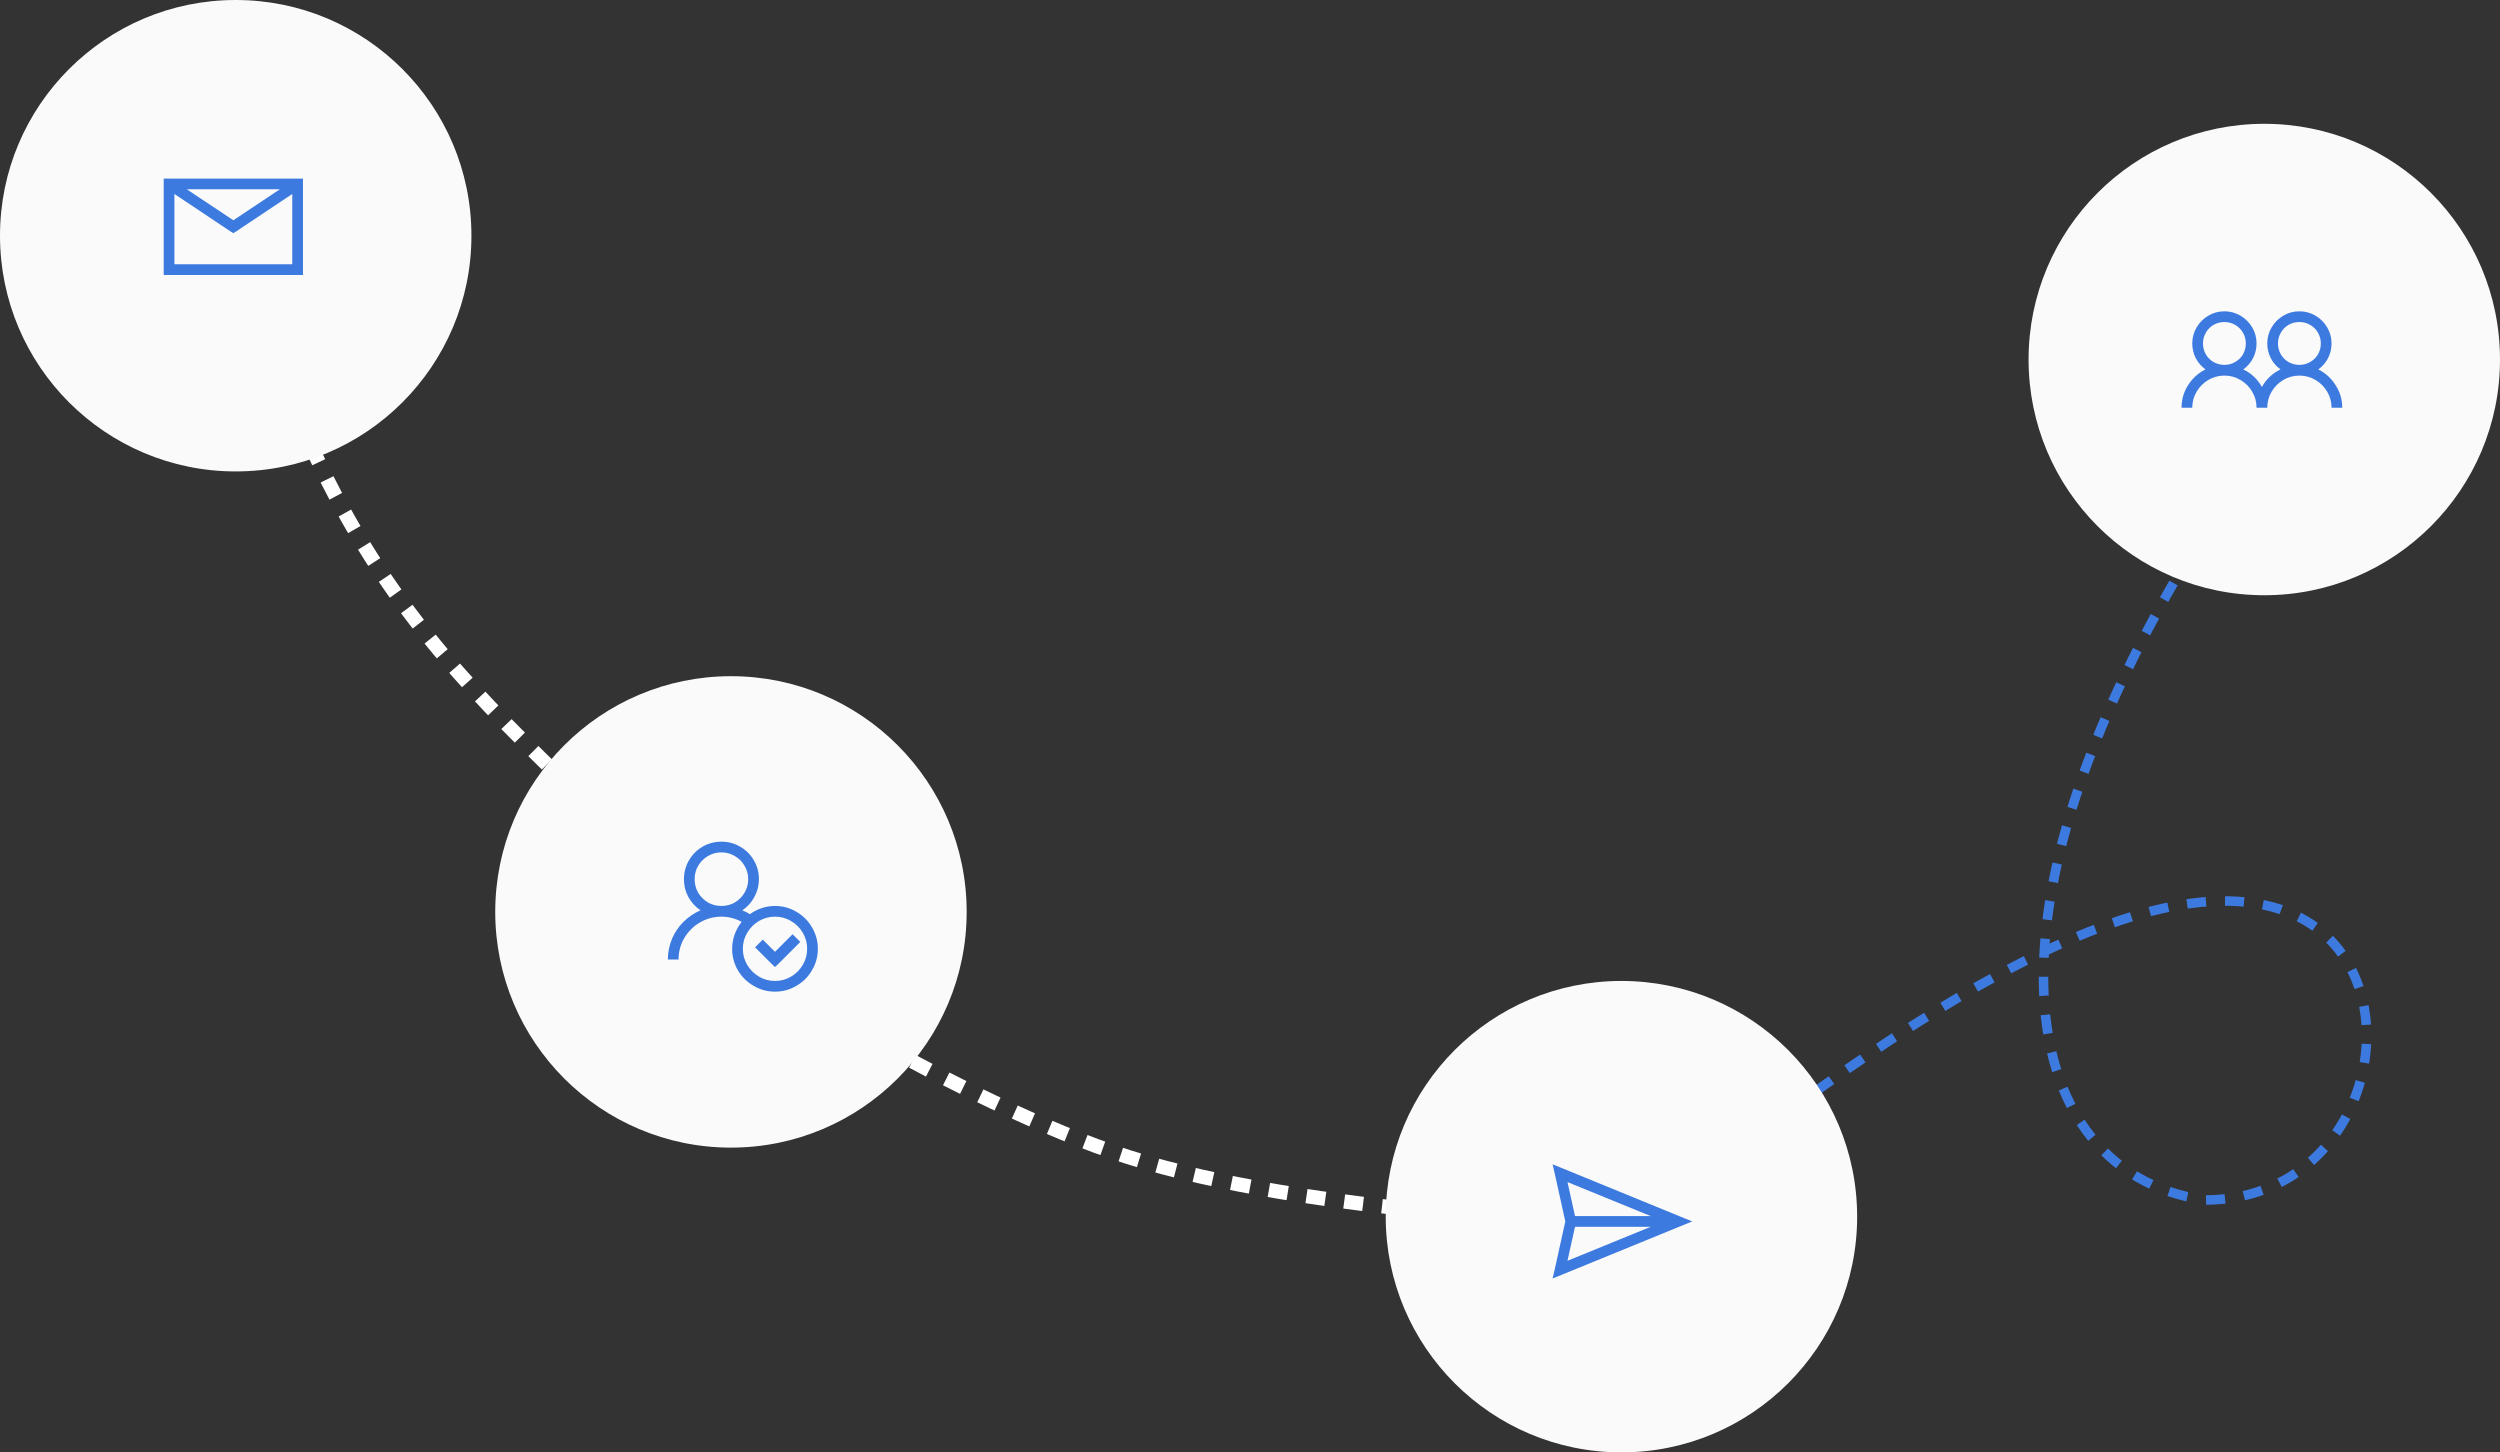 <svg width="525" height="305" viewBox="0 0 525 305" fill="none" xmlns="http://www.w3.org/2000/svg">
<rect x="0" y="0" width="525" height="305" fill="#333333" stroke="none"/>
<path d="M50 48C72 139 116.462 153.918 152 200C152 200 201.558 231.697 237 243C274.938 255.099 338 257 338 257" stroke="white" stroke-width="3" stroke-dasharray="4 4"/>
<path d="M343 258C379 230.333 443 179 479 191C509 201 500 252 463 252C421 246 409.4 183.2 479 88" stroke="#3D7ADF" stroke-width="2" stroke-dasharray="4 4"/>
<circle cx="153.5" cy="191.5" r="49.5" fill="#FAFAFA"/>
<path d="M151.5 176.75C150.07 176.75 148.746 177.102 147.527 177.805C146.332 178.508 145.383 179.469 144.68 180.688C143.977 181.883 143.625 183.195 143.625 184.625C143.625 185.961 143.93 187.203 144.539 188.352C145.172 189.5 146.027 190.438 147.105 191.164C145.77 191.75 144.574 192.559 143.52 193.59C142.488 194.621 141.691 195.805 141.129 197.141C140.543 198.523 140.25 199.977 140.25 201.5H142.5C142.5 199.859 142.898 198.359 143.695 197C144.516 195.617 145.605 194.527 146.965 193.73C148.348 192.91 149.859 192.5 151.5 192.5C153 192.5 154.418 192.863 155.754 193.59C155.121 194.387 154.629 195.266 154.277 196.227C153.926 197.188 153.75 198.195 153.75 199.25C153.75 200.867 154.148 202.367 154.945 203.75C155.766 205.133 156.867 206.223 158.25 207.02C159.633 207.84 161.133 208.25 162.75 208.25C164.367 208.25 165.867 207.84 167.25 207.02C168.633 206.223 169.723 205.133 170.52 203.75C171.34 202.367 171.75 200.867 171.75 199.25C171.75 197.633 171.34 196.133 170.52 194.75C169.723 193.367 168.633 192.277 167.25 191.48C165.867 190.66 164.367 190.25 162.75 190.25C161.789 190.25 160.852 190.402 159.938 190.707C159.047 191.012 158.227 191.434 157.477 191.973C157.031 191.691 156.504 191.422 155.895 191.164C156.973 190.438 157.816 189.5 158.426 188.352C159.059 187.203 159.375 185.961 159.375 184.625C159.375 183.195 159.023 181.883 158.32 180.688C157.617 179.469 156.656 178.508 155.438 177.805C154.242 177.102 152.93 176.75 151.5 176.75ZM151.5 179C152.531 179 153.469 179.258 154.312 179.773C155.18 180.266 155.859 180.945 156.352 181.812C156.867 182.656 157.125 183.594 157.125 184.625C157.125 185.656 156.867 186.605 156.352 187.473C155.859 188.316 155.18 188.996 154.312 189.512C153.469 190.004 152.531 190.25 151.5 190.25C150.469 190.25 149.52 190.004 148.652 189.512C147.809 188.996 147.129 188.316 146.613 187.473C146.121 186.605 145.875 185.656 145.875 184.625C145.875 183.594 146.121 182.656 146.613 181.812C147.129 180.945 147.809 180.266 148.652 179.773C149.52 179.258 150.469 179 151.5 179ZM162.75 192.5C163.969 192.5 165.094 192.805 166.125 193.414C167.156 194.023 167.977 194.844 168.586 195.875C169.195 196.906 169.5 198.031 169.5 199.25C169.5 200.469 169.195 201.594 168.586 202.625C167.977 203.656 167.156 204.477 166.125 205.086C165.094 205.695 163.969 206 162.75 206C161.531 206 160.406 205.695 159.375 205.086C158.344 204.477 157.523 203.656 156.914 202.625C156.305 201.594 156 200.469 156 199.25C156 198.031 156.305 196.906 156.914 195.875C157.523 194.844 158.344 194.023 159.375 193.414C160.406 192.805 161.531 192.5 162.75 192.5ZM166.441 196.191L162.75 199.883L160.184 197.316L158.566 198.934L161.941 202.309L162.75 203.082L163.559 202.309L168.059 197.809L166.441 196.191Z" fill="#3D7ADF"/>
<circle cx="49.5" cy="49.5" r="49.5" fill="#FAFAFA"/>
<path d="M34.375 37.5V57.75H63.625V37.5H34.375ZM39.227 39.75H58.773L49 46.254L39.227 39.75ZM36.625 40.734L48.367 48.574L49 48.961L49.633 48.574L61.375 40.734V55.5H36.625V40.734Z" fill="#3D7ADF"/>
<circle cx="340.5" cy="255.5" r="49.5" fill="#FAFAFA"/>
<path d="M326.043 244.512L326.535 246.621L328.715 256.5L326.535 266.379L326.043 268.488L355.363 256.5L328.047 245.32L326.043 244.512ZM329.172 248.238L346.645 255.375H330.754L329.172 248.238ZM330.754 257.625H346.645L329.172 264.762L330.754 257.625Z" fill="#3D7ADF"/>
<circle cx="475.5" cy="75.5" r="49.5" fill="#FAFAFA"/>
<path d="M467.125 65.375C465.906 65.375 464.781 65.68 463.75 66.289C462.719 66.898 461.898 67.719 461.289 68.75C460.68 69.781 460.375 70.906 460.375 72.125C460.375 73.227 460.621 74.258 461.113 75.219C461.605 76.156 462.285 76.941 463.152 77.574C461.652 78.324 460.434 79.426 459.496 80.879C458.582 82.309 458.125 83.891 458.125 85.625H460.375C460.375 84.406 460.68 83.281 461.289 82.25C461.898 81.219 462.719 80.398 463.75 79.789C464.781 79.18 465.906 78.875 467.125 78.875C468.344 78.875 469.469 79.18 470.5 79.789C471.531 80.398 472.352 81.219 472.961 82.25C473.57 83.281 473.875 84.406 473.875 85.625H476.125C476.125 84.406 476.43 83.281 477.039 82.25C477.648 81.219 478.469 80.398 479.5 79.789C480.531 79.18 481.656 78.875 482.875 78.875C484.094 78.875 485.219 79.18 486.25 79.789C487.281 80.398 488.102 81.219 488.711 82.25C489.32 83.281 489.625 84.406 489.625 85.625H491.875C491.875 83.891 491.406 82.309 490.469 80.879C489.555 79.426 488.348 78.324 486.848 77.574C487.715 76.941 488.395 76.156 488.887 75.219C489.379 74.258 489.625 73.227 489.625 72.125C489.625 70.906 489.32 69.781 488.711 68.75C488.102 67.719 487.281 66.898 486.25 66.289C485.219 65.68 484.094 65.375 482.875 65.375C481.656 65.375 480.531 65.68 479.5 66.289C478.469 66.898 477.648 67.719 477.039 68.75C476.43 69.781 476.125 70.906 476.125 72.125C476.125 73.227 476.371 74.258 476.863 75.219C477.355 76.156 478.035 76.941 478.902 77.574C477.191 78.418 475.891 79.648 475 81.266C474.109 79.648 472.809 78.418 471.098 77.574C471.965 76.941 472.645 76.156 473.137 75.219C473.629 74.258 473.875 73.227 473.875 72.125C473.875 70.906 473.57 69.781 472.961 68.75C472.352 67.719 471.531 66.898 470.5 66.289C469.469 65.68 468.344 65.375 467.125 65.375ZM467.125 67.625C467.945 67.625 468.695 67.824 469.375 68.223C470.078 68.621 470.629 69.172 471.027 69.875C471.426 70.555 471.625 71.305 471.625 72.125C471.625 72.945 471.426 73.707 471.027 74.41C470.629 75.09 470.078 75.629 469.375 76.027C468.695 76.426 467.945 76.625 467.125 76.625C466.305 76.625 465.543 76.426 464.84 76.027C464.16 75.629 463.621 75.09 463.223 74.41C462.824 73.707 462.625 72.945 462.625 72.125C462.625 71.305 462.824 70.555 463.223 69.875C463.621 69.172 464.16 68.621 464.84 68.223C465.543 67.824 466.305 67.625 467.125 67.625ZM482.875 67.625C483.695 67.625 484.445 67.824 485.125 68.223C485.828 68.621 486.379 69.172 486.777 69.875C487.176 70.555 487.375 71.305 487.375 72.125C487.375 72.945 487.176 73.707 486.777 74.41C486.379 75.09 485.828 75.629 485.125 76.027C484.445 76.426 483.695 76.625 482.875 76.625C482.055 76.625 481.293 76.426 480.59 76.027C479.91 75.629 479.371 75.09 478.973 74.41C478.574 73.707 478.375 72.945 478.375 72.125C478.375 71.305 478.574 70.555 478.973 69.875C479.371 69.172 479.91 68.621 480.59 68.223C481.293 67.824 482.055 67.625 482.875 67.625Z" fill="#3D7ADF"/>
</svg>

